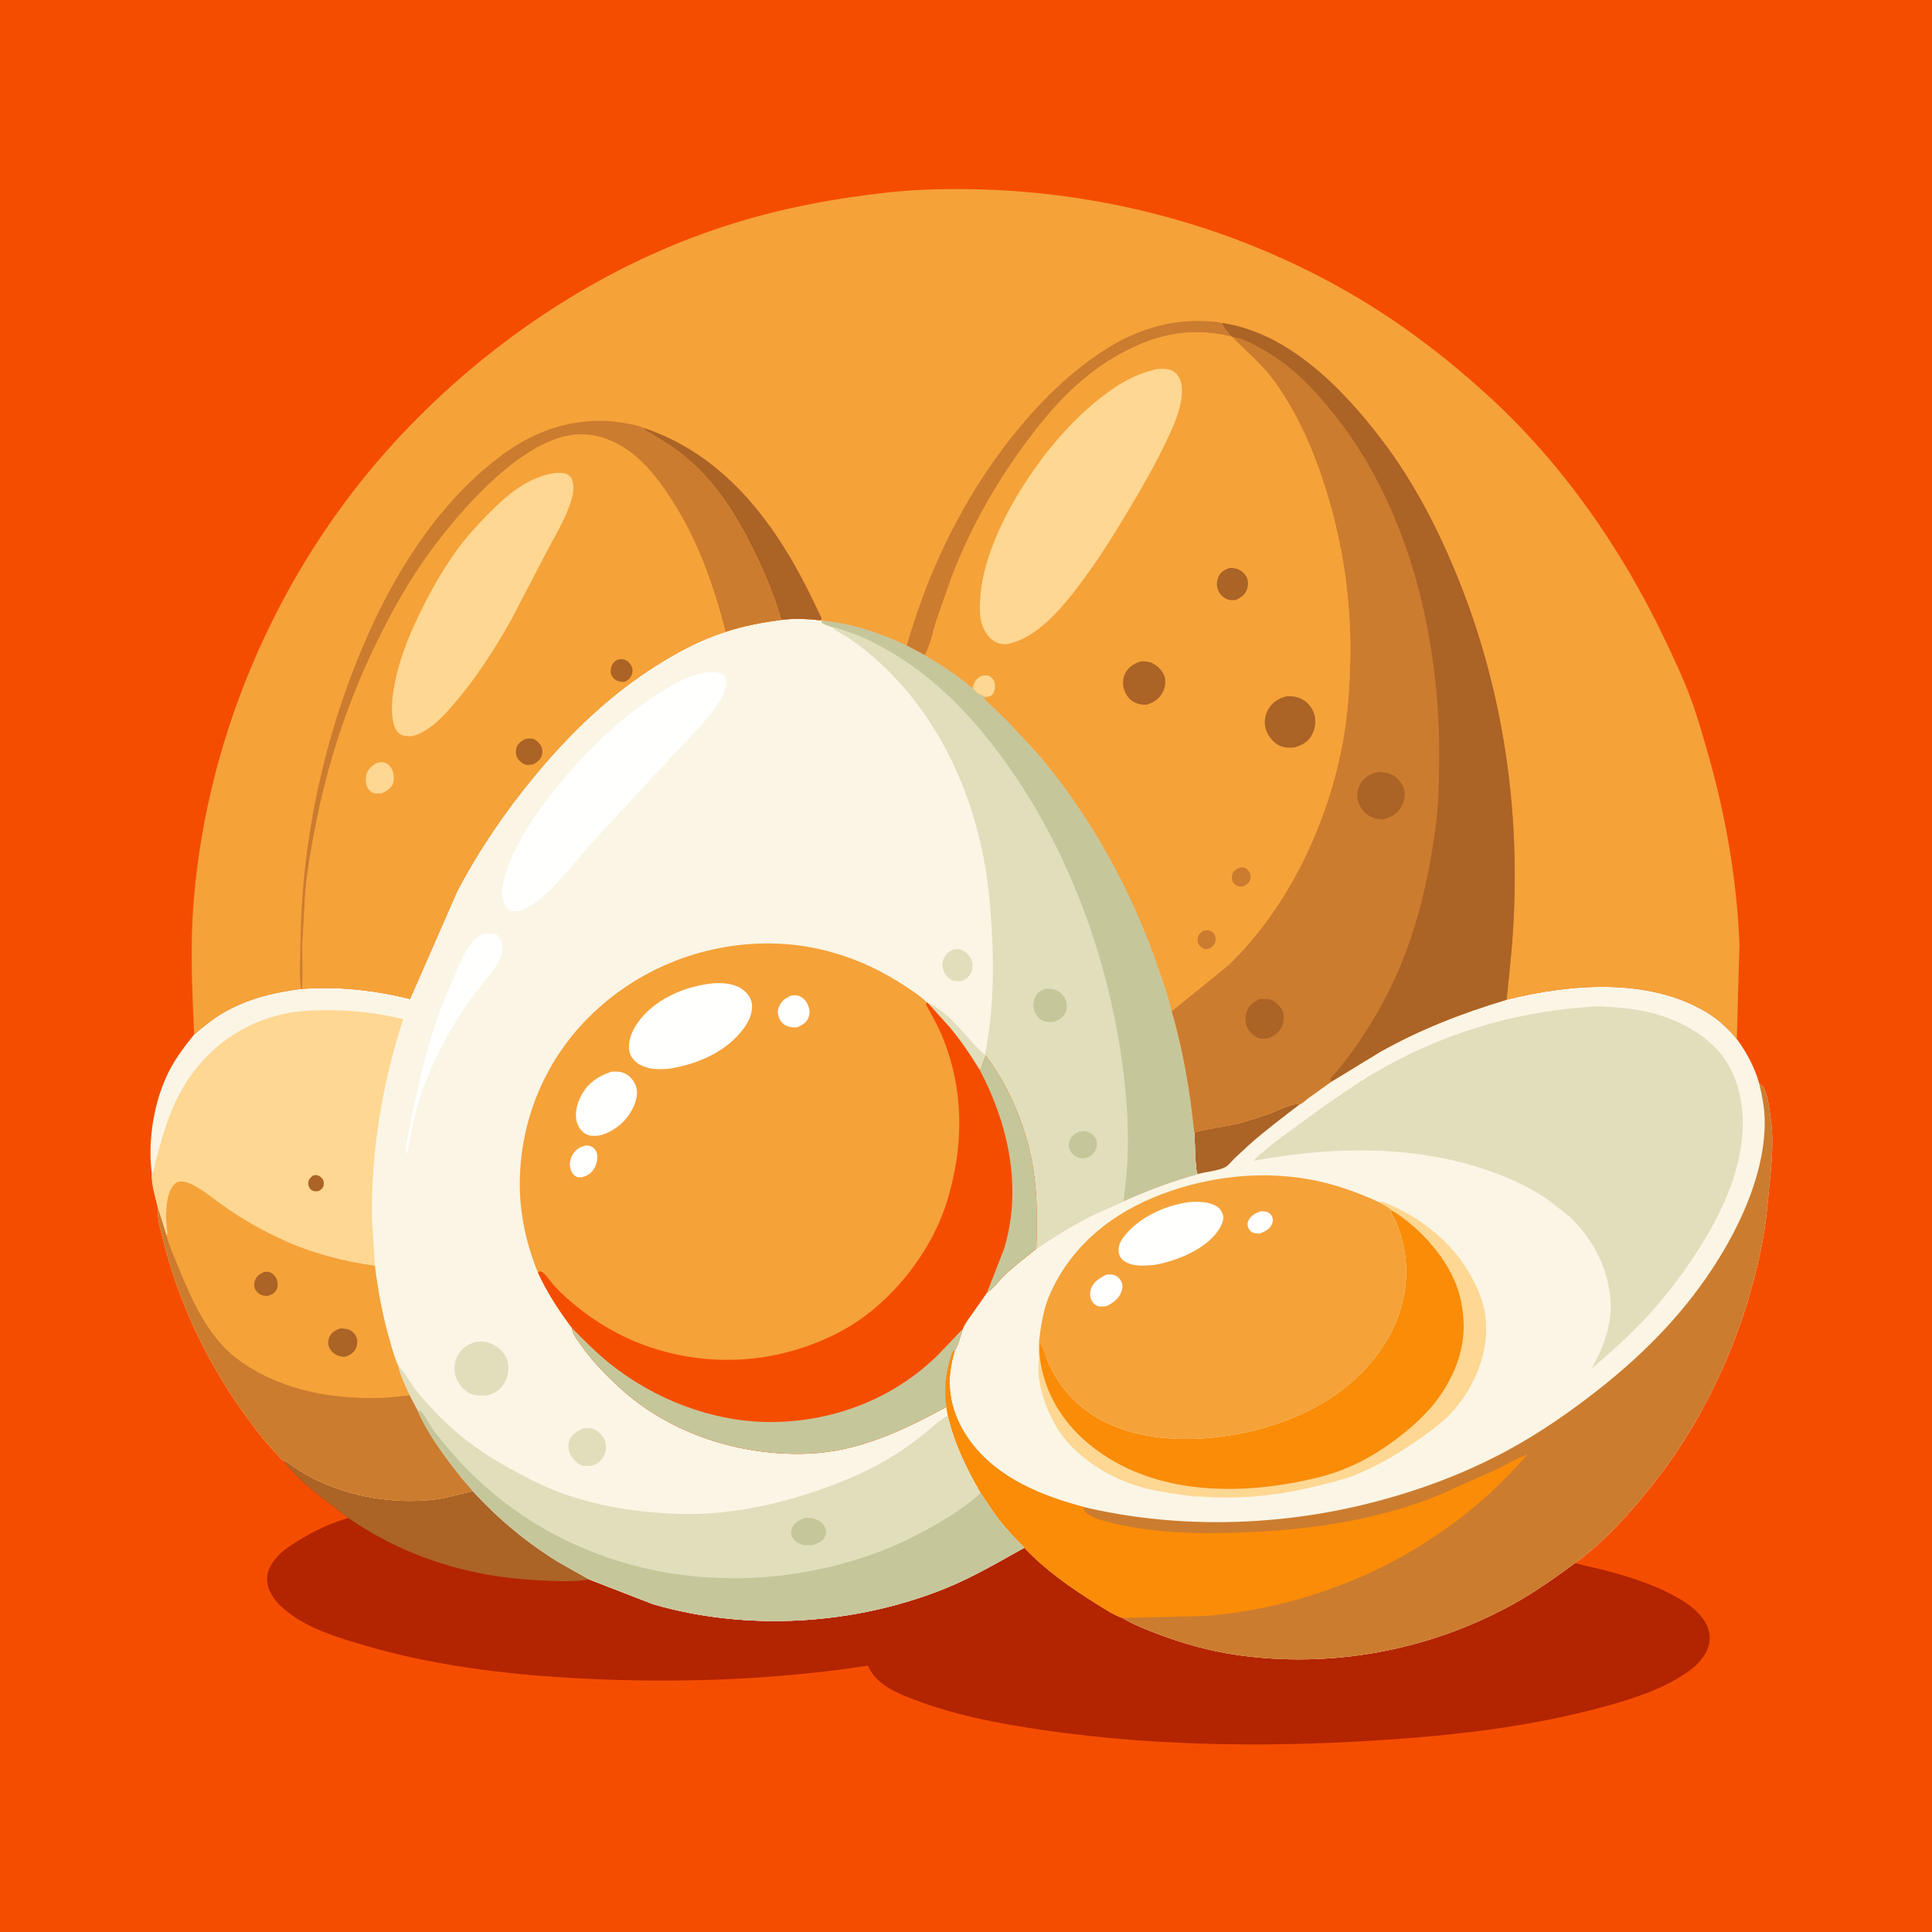 <svg version="1.1" xmlns="http://www.w3.org/2000/svg" style="display: block;" viewBox="0 0 2048 2048" width="1024" height="1024">
<path transform="translate(0,0)" fill="rgb(245,77,0)" d="M -0 -0 L 2048 0 L 2048 2048 L -0 2048 L -0 -0 z"/>
<path transform="translate(0,0)" fill="rgb(179,36,0)" d="M 300.266 1548.16 L 301.126 1548.55 C 303.321 1549.54 305.174 1550.53 307.13 1551.96 C 351.892 1584.66 415.326 1597.12 469.543 1588.29 L 501.296 1580.67 C 527.99 1609.97 557.948 1634.89 591.676 1655.71 L 624.465 1674.27 L 692.298 1700.55 C 792.416 1729.63 906.784 1722.67 1003.24 1683.28 C 1032.34 1671.4 1058.47 1655.77 1085.86 1640.68 C 1107.69 1664.01 1135 1683.09 1162 1699.97 C 1170.43 1705.24 1180.07 1711.77 1189.52 1714.97 C 1201.45 1722.12 1214.76 1727.37 1227.74 1732.29 C 1253.84 1742.18 1281.67 1749.93 1309.28 1754.05 C 1410.12 1769.11 1514.74 1749.83 1603.96 1700.48 C 1627.08 1687.69 1648.54 1672.46 1669.77 1656.81 C 1679 1659.82 1688.65 1661.35 1698.03 1663.79 C 1725.1 1670.8 1752.5 1679.16 1777.01 1692.88 C 1787.63 1698.83 1798.41 1706.25 1805.5 1716.32 C 1811.14 1724.33 1813.67 1733 1811.68 1742.72 C 1809.17 1754.94 1798.44 1766.03 1788.38 1772.79 C 1779.06 1779.05 1769.68 1784.44 1759.43 1789.01 C 1735.44 1799.72 1709.59 1806.95 1684.16 1813.36 C 1617.85 1830.09 1550.11 1838.41 1482 1843.36 C 1357.55 1852.39 1231.92 1852.03 1108.21 1834.28 C 1061.34 1827.55 1013.11 1818.62 968.781 1801.6 C 950.37 1794.52 928.851 1785.65 920.496 1766.53 L 920.115 1765.63 L 890 1769.93 C 803.124 1781.01 716.993 1783.67 629.584 1779.89 C 548.626 1776.38 466.083 1767.37 388.094 1744.67 C 361.007 1736.79 328.512 1727.15 306.001 1709.55 L 304.671 1708.5 C 299.498 1704.47 294 1699.52 290.256 1694.1 C 285.015 1686.51 281.641 1677.46 283.704 1668.19 C 286.23 1656.84 296.804 1645.87 306.236 1639.56 C 325.541 1626.66 346.737 1615.32 369.274 1609.18 C 345.794 1590.83 318.368 1572.22 300.266 1548.16 z"/>
<path transform="translate(0,0)" fill="rgb(171,99,38)" d="M 300.266 1548.16 L 301.126 1548.55 C 303.321 1549.54 305.174 1550.53 307.13 1551.96 C 351.892 1584.66 415.326 1597.12 469.543 1588.29 L 501.296 1580.67 C 527.99 1609.97 557.948 1634.89 591.676 1655.71 L 624.465 1674.27 C 608.182 1677.1 590.866 1676.02 574.427 1675.35 C 499.581 1672.29 431.16 1651.58 369.274 1609.18 C 345.794 1590.83 318.368 1572.22 300.266 1548.16 z"/>
<path transform="translate(0,0)" fill="rgb(251,245,229)" d="M 1596.96 1059.73 C 1664.23 1042.98 1747.31 1035.82 1809.27 1073.13 C 1822.02 1080.81 1831.59 1090.06 1841.12 1101.42 C 1851.75 1115.95 1859.91 1131.26 1864.86 1148.66 C 1865.85 1149.41 1867.92 1150.56 1868.61 1151.5 C 1872.75 1157.11 1874.95 1170.59 1875.93 1177.68 L 1877.39 1188.3 C 1880.45 1211.96 1877.51 1238 1875.15 1261.58 C 1873.57 1277.35 1872.24 1293.49 1869.5 1309.09 C 1853.27 1401.64 1812.99 1495.54 1755.06 1569.64 C 1730.75 1600.73 1701.95 1633.62 1669.77 1656.81 C 1648.54 1672.46 1627.08 1687.69 1603.96 1700.48 C 1514.74 1749.83 1410.12 1769.11 1309.28 1754.05 C 1281.67 1749.93 1253.84 1742.18 1227.74 1732.29 C 1214.76 1727.37 1201.45 1722.12 1189.52 1714.97 C 1180.07 1711.77 1170.43 1705.24 1162 1699.97 C 1135 1683.09 1107.69 1664.01 1085.86 1640.68 C 1074.62 1629.63 1064.32 1618.33 1054.94 1605.61 L 1039.46 1582.74 C 1024.26 1556.24 1011.64 1530.7 1004.67 1500.68 L 1003.02 1491.55 L 1003.02 1491.16 C 1002.06 1481.46 1001.36 1471.41 1002.77 1461.72 C 1003.97 1453.45 1005.46 1445.44 1008.18 1437.5 C 1009.15 1434.69 1009.45 1432.44 1012.19 1431.17 C 1014.48 1429.36 1019.34 1412.57 1020.45 1408.91 C 1022.62 1403.16 1026.96 1397.63 1030.52 1392.64 L 1046.25 1370.2 C 1053.5 1365.31 1059.14 1357.15 1065.55 1351.09 C 1075.91 1341.3 1087.35 1332.66 1098.51 1323.79 C 1118.06 1310.28 1138.72 1297.79 1160.01 1287.21 L 1190.95 1273.45 C 1216.83 1261.54 1242.26 1252.38 1269.68 1244.57 L 1269.27 1244.01 C 1266.83 1240.83 1266.64 1206.68 1266.02 1200.39 C 1282.82 1195.59 1300.91 1194.28 1318.01 1189.63 L 1345.8 1180.67 C 1354.13 1177.62 1369.77 1168.87 1378.08 1170.4 C 1380.41 1169.75 1384.74 1165.52 1386.84 1163.97 L 1411.04 1146.68 L 1462.75 1115.12 C 1505.44 1091.07 1550.11 1073.76 1596.96 1059.73 z"/>
<path transform="translate(0,0)" fill="rgb(171,99,38)" d="M 1266.02 1200.39 C 1282.82 1195.59 1300.91 1194.28 1318.01 1189.63 L 1345.8 1180.67 C 1354.13 1177.62 1369.77 1168.87 1378.08 1170.4 C 1359.55 1184.71 1340.75 1198.67 1323.29 1214.29 L 1308.37 1228.2 C 1305.55 1231.02 1302.02 1235.68 1298.43 1237.43 C 1289.88 1241.6 1278.8 1241.82 1269.68 1244.57 L 1269.27 1244.01 C 1266.83 1240.83 1266.64 1206.68 1266.02 1200.39 z"/>
<path transform="translate(0,0)" fill="rgb(254,215,146)" d="M 1461.99 1274.41 C 1464.69 1274.24 1466.89 1274.28 1469.42 1275.34 C 1514.87 1294.41 1551.82 1327.62 1569.37 1374.25 C 1576.12 1392.2 1576.9 1412.3 1573.14 1431 C 1568.04 1456.4 1553.49 1483.32 1534.85 1501.5 C 1523.74 1512.34 1510.84 1521.12 1498.09 1529.87 C 1478.12 1543.56 1456.49 1555.77 1433.89 1564.54 C 1423.52 1568.56 1412.72 1570.95 1402 1573.77 C 1361.01 1584.54 1317.77 1589.66 1275.5 1586.57 C 1271.13 1586.25 1266.57 1586.58 1262.24 1585.92 C 1245.27 1583.33 1228.14 1581.48 1211.5 1576.94 C 1178.15 1567.82 1142.89 1546.63 1123.25 1517.87 C 1111.8 1501.11 1103.32 1478.88 1101.03 1458.58 C 1100.29 1452.06 1101.01 1445.96 1101.19 1439.5 C 1101.36 1433.3 1100.12 1427.08 1101.11 1420.85 C 1101.3 1419.66 1101.43 1419.41 1101.79 1418.42 L 1101.88 1423.66 C 1101.23 1433.59 1102.36 1443.17 1104.63 1452.82 C 1114.18 1493.51 1140.56 1524.42 1175.68 1546.05 C 1240.76 1586.13 1325.09 1583.95 1396.83 1566.32 C 1429.73 1558.23 1456.83 1543.54 1483.53 1522.95 C 1502.86 1508.05 1519.88 1491.65 1532.43 1470.53 C 1551.01 1439.28 1556.37 1408.22 1547.21 1372.75 C 1537.91 1336.73 1505.39 1300.9 1474.08 1282.2 C 1473.19 1280.61 1463.94 1275.64 1461.99 1274.41 z"/>
<path transform="translate(0,0)" fill="rgb(250,140,7)" d="M 1474.08 1282.2 C 1505.39 1300.9 1537.91 1336.73 1547.21 1372.75 C 1556.37 1408.22 1551.01 1439.28 1532.43 1470.53 C 1519.88 1491.65 1502.86 1508.05 1483.53 1522.95 C 1456.83 1543.54 1429.73 1558.23 1396.83 1566.32 C 1325.09 1583.95 1240.76 1586.13 1175.68 1546.05 C 1140.56 1524.42 1114.18 1493.51 1104.63 1452.82 C 1102.36 1443.17 1101.23 1433.59 1101.88 1423.66 C 1106.65 1427.07 1108.39 1437.39 1110.65 1442.91 C 1112.96 1448.54 1115.95 1454.14 1119.05 1459.37 C 1128.33 1474.99 1140.89 1488.41 1156 1498.5 C 1202.05 1529.24 1264.92 1529.88 1317.5 1519.05 C 1376.57 1506.89 1433.47 1477.96 1466.86 1426.01 C 1488.84 1391.81 1497.03 1350.56 1485.42 1311.15 C 1483.67 1305.19 1481.51 1299.14 1478.91 1293.5 C 1477.46 1290.35 1474.9 1286.86 1474.28 1283.47 L 1474.08 1282.2 z"/>
<path transform="translate(0,0)" fill="rgb(225,222,188)" d="M 1683.21 1067.43 C 1691.86 1066.3 1702.01 1067.1 1710.74 1067.69 C 1744.82 1069.97 1776.13 1078.1 1804 1098.21 C 1810.63 1102.99 1816.86 1108.78 1822.27 1114.92 C 1841.94 1137.27 1849.42 1171.84 1847.16 1200.82 C 1843.96 1241.93 1828.07 1279.15 1806.94 1314 C 1789.08 1343.46 1768.99 1370.86 1745.54 1396.13 C 1727.38 1415.7 1707.47 1433.41 1687.25 1450.79 C 1700.84 1425.92 1710.71 1399.77 1706.41 1370.72 C 1701.6 1338.23 1687.63 1313.3 1664.59 1290.26 L 1640.07 1271.12 C 1619.01 1256.72 1595.56 1246.64 1571.39 1238.73 C 1493.82 1213.33 1408.32 1215.74 1328.9 1230.47 L 1329.85 1229.34 C 1337.88 1220.91 1348.3 1213.22 1357.49 1206.15 L 1402.77 1173.14 C 1420.04 1161.41 1437.01 1149.14 1454.97 1138.5 C 1524.95 1097.01 1602.13 1073.01 1683.21 1067.43 z"/>
<path transform="translate(0,0)" fill="rgb(245,162,57)" d="M 1101.79 1418.42 C 1103.88 1402.01 1106.67 1385.85 1113.5 1370.66 C 1136.58 1319.34 1180.01 1285.19 1231.97 1265.71 C 1281.49 1247.14 1336.15 1240.79 1388.37 1250.26 C 1414.1 1254.92 1438.27 1263.59 1461.99 1274.41 C 1463.94 1275.64 1473.19 1280.61 1474.08 1282.2 L 1474.28 1283.47 C 1474.9 1286.86 1477.46 1290.35 1478.91 1293.5 C 1481.51 1299.14 1483.67 1305.19 1485.42 1311.15 C 1497.03 1350.56 1488.84 1391.81 1466.86 1426.01 C 1433.47 1477.96 1376.57 1506.89 1317.5 1519.05 C 1264.92 1529.88 1202.05 1529.24 1156 1498.5 C 1140.89 1488.41 1128.33 1474.99 1119.05 1459.37 C 1115.95 1454.14 1112.96 1448.54 1110.65 1442.91 C 1108.39 1437.39 1106.65 1427.07 1101.88 1423.66 L 1101.79 1418.42 z"/>
<path transform="translate(0,0)" fill="rgb(255,255,254)" d="M 1336.47 1284.01 C 1338.69 1283.97 1340.9 1283.98 1343.04 1284.65 C 1345.37 1285.39 1347.2 1287.17 1348.26 1289.34 C 1349.56 1292.01 1349.52 1295.14 1348.25 1297.81 C 1345.5 1303.63 1340.62 1305.63 1334.9 1307.72 C 1332.64 1307.53 1329.83 1307.49 1327.76 1306.55 C 1325.62 1305.58 1323.8 1303.21 1323.04 1301.04 C 1322.1 1298.32 1322.08 1296.09 1323.47 1293.55 C 1326.3 1288.34 1331.05 1285.79 1336.47 1284.01 z"/>
<path transform="translate(0,0)" fill="rgb(255,255,254)" d="M 1173.41 1351.02 C 1175.93 1351 1178.9 1350.8 1181.29 1351.7 C 1184.33 1352.83 1187.51 1355.86 1188.78 1358.85 C 1190.35 1362.54 1189.84 1366.36 1188.44 1370.02 C 1185.69 1377.17 1179.39 1381.47 1172.76 1384.63 C 1170.13 1384.86 1166.86 1385.41 1164.3 1384.65 C 1161.08 1383.71 1159.07 1381.94 1157.44 1379.08 C 1155.24 1375.22 1155.1 1370.33 1156.5 1366.17 C 1159.15 1358.36 1166.37 1354.24 1173.41 1351.02 z"/>
<path transform="translate(0,0)" fill="rgb(255,255,254)" d="M 1260.49 1274.34 C 1269.53 1273.6 1280.32 1273.65 1288.5 1278.02 C 1292.65 1280.24 1295.6 1284.15 1296.62 1288.74 C 1297.72 1293.73 1293.82 1300.8 1291.14 1304.74 C 1277.6 1324.65 1246.39 1337.06 1223.59 1340.87 C 1212.95 1341.84 1199.91 1343.11 1190.92 1336.16 C 1188.04 1333.93 1186.26 1330.64 1185.88 1327.02 C 1185.22 1320.69 1187.47 1316.08 1191.22 1311.13 C 1206.99 1290.33 1235.17 1277.7 1260.49 1274.34 z"/>
<path transform="translate(0,0)" fill="rgb(204,124,47)" d="M 1864.86 1148.66 C 1865.85 1149.41 1867.92 1150.56 1868.61 1151.5 C 1872.75 1157.11 1874.95 1170.59 1875.93 1177.68 L 1877.39 1188.3 C 1880.45 1211.96 1877.51 1238 1875.15 1261.58 C 1873.57 1277.35 1872.24 1293.49 1869.5 1309.09 C 1853.27 1401.64 1812.99 1495.54 1755.06 1569.64 C 1730.75 1600.73 1701.95 1633.62 1669.77 1656.81 C 1648.54 1672.46 1627.08 1687.69 1603.96 1700.48 C 1514.74 1749.83 1410.12 1769.11 1309.28 1754.05 C 1281.67 1749.93 1253.84 1742.18 1227.74 1732.29 C 1214.76 1727.37 1201.45 1722.12 1189.52 1714.97 C 1180.07 1711.77 1170.43 1705.24 1162 1699.97 C 1135 1683.09 1107.69 1664.01 1085.86 1640.68 C 1074.62 1629.63 1064.32 1618.33 1054.94 1605.61 L 1039.46 1582.74 C 1024.26 1556.24 1011.64 1530.7 1004.67 1500.68 L 1003.02 1491.55 L 1003.02 1491.16 C 1002.06 1481.46 1001.36 1471.41 1002.77 1461.72 C 1003.97 1453.45 1005.46 1445.44 1008.18 1437.5 C 1009.15 1434.69 1009.45 1432.44 1012.19 1431.17 C 1010.48 1437.62 1008.79 1443.88 1007.88 1450.5 L 1007.62 1452.14 C 1003.52 1480.03 1012.81 1506.95 1029.47 1529.08 C 1058.14 1567.14 1104.25 1585.7 1148.87 1597.51 C 1242.97 1619.76 1345.09 1618.33 1439.12 1596.51 C 1494.18 1583.72 1548.14 1564.47 1597.94 1537.53 C 1632.43 1518.88 1664.54 1496.54 1695.3 1472.32 C 1745.26 1432.98 1788.71 1388.09 1822.24 1333.78 C 1848.27 1291.63 1870.93 1239.28 1870.68 1188.88 C 1870.62 1175.15 1867.99 1161.95 1864.86 1148.66 z"/>
<path transform="translate(0,0)" fill="rgb(250,140,7)" d="M 1003.02 1491.55 L 1003.02 1491.16 C 1002.06 1481.46 1001.36 1471.41 1002.77 1461.72 C 1003.97 1453.45 1005.46 1445.44 1008.18 1437.5 C 1009.15 1434.69 1009.45 1432.44 1012.19 1431.17 C 1010.48 1437.62 1008.79 1443.88 1007.88 1450.5 L 1007.62 1452.14 C 1003.52 1480.03 1012.81 1506.95 1029.47 1529.08 C 1058.14 1567.14 1104.25 1585.7 1148.87 1597.51 C 1149.01 1600.94 1148.94 1601.3 1151.39 1603.67 C 1156.28 1608.43 1166.54 1611.16 1173 1612.9 C 1223.05 1626.4 1279.96 1626.41 1331.5 1623.8 C 1397.18 1620.48 1467.62 1609.44 1528.47 1583.47 L 1585.69 1557.91 C 1596.86 1552.57 1607.56 1546.06 1619.13 1541.6 C 1533.97 1641.59 1407.63 1702.84 1277 1713.04 L 1189.52 1714.97 C 1180.07 1711.77 1170.43 1705.24 1162 1699.97 C 1135 1683.09 1107.69 1664.01 1085.86 1640.68 C 1074.62 1629.63 1064.32 1618.33 1054.94 1605.61 L 1039.46 1582.74 C 1024.26 1556.24 1011.64 1530.7 1004.67 1500.68 L 1003.02 1491.55 z"/>
<path transform="translate(0,0)" fill="rgb(251,245,229)" d="M 828.268 657.063 C 842.132 655.373 855.362 655.936 869.182 657.493 L 870.652 657.766 C 902.877 660.674 932.111 670.436 961.237 684.26 L 980.465 694.333 C 986.082 698.35 992.229 701.407 998.044 705.105 C 1009.55 712.425 1020.68 720.65 1031.02 729.544 C 1034 732.611 1036.34 735.691 1040.5 737.022 L 1044.9 738.788 L 1043.48 740.011 C 1045.72 743.863 1049.84 746.861 1053.13 749.876 L 1068.97 765.178 L 1101.61 800.454 C 1157.32 866.635 1200.11 944.778 1228.12 1026.49 C 1233.12 1041.08 1238.93 1056.81 1242.08 1071.86 C 1254.42 1114.04 1261.46 1156.73 1266.02 1200.39 C 1266.64 1206.68 1266.83 1240.83 1269.27 1244.01 L 1269.68 1244.57 C 1242.26 1252.38 1216.83 1261.54 1190.95 1273.45 L 1160.01 1287.21 C 1138.72 1297.79 1118.06 1310.28 1098.51 1323.79 C 1087.35 1332.66 1075.91 1341.3 1065.55 1351.09 C 1059.14 1357.15 1053.5 1365.31 1046.25 1370.2 L 1030.52 1392.64 C 1026.96 1397.63 1022.62 1403.16 1020.45 1408.91 C 1019.34 1412.57 1014.48 1429.36 1012.19 1431.17 C 1009.45 1432.44 1009.15 1434.69 1008.18 1437.5 C 1005.46 1445.44 1003.97 1453.45 1002.77 1461.72 C 1001.36 1471.41 1002.06 1481.46 1003.02 1491.16 L 1003.02 1491.55 L 1004.67 1500.68 C 1011.64 1530.7 1024.26 1556.24 1039.46 1582.74 L 1054.94 1605.61 C 1064.32 1618.33 1074.62 1629.63 1085.86 1640.68 C 1058.47 1655.77 1032.34 1671.4 1003.24 1683.28 C 906.784 1722.67 792.416 1729.63 692.298 1700.55 L 624.465 1674.27 L 591.676 1655.71 C 557.948 1634.89 527.99 1609.97 501.296 1580.67 L 469.543 1588.29 C 415.326 1597.12 351.892 1584.66 307.13 1551.96 C 305.174 1550.53 303.321 1549.54 301.126 1548.55 L 300.266 1548.16 C 297.68 1546.56 294.803 1542.63 292.612 1540.34 C 278.939 1526.09 266.848 1509.97 255.5 1493.83 C 217.379 1439.63 188.294 1377.52 172.66 1313.03 C 170.463 1303.96 166.172 1291.02 167.773 1281.86 C 165.092 1269.66 160.444 1256.73 160.972 1244.16 L 160.715 1242.19 C 156.572 1207.69 163.483 1166.02 179.451 1135 C 186.642 1121.03 195.98 1108.8 205.792 1096.62 C 215.48 1088.38 225.555 1080.01 236.578 1073.61 C 262.36 1058.65 289.849 1052.04 319.092 1048.27 L 320.281 1048.24 C 359.318 1045.34 396.648 1049.64 434.636 1058.9 L 484.543 944.955 C 507.59 901.114 534.851 861.066 566.357 822.948 C 604.199 777.164 646.028 736.777 696.397 705.054 C 719.18 690.705 743.321 677.802 769.106 669.787 C 788.296 663.363 808.267 659.815 828.268 657.063 z"/>
<path transform="translate(0,0)" fill="rgb(225,222,188)" d="M 1010.95 1006.5 C 1013.69 1006.15 1016.24 1005.78 1018.88 1006.83 C 1023.54 1008.68 1027.88 1012.67 1029.84 1017.34 C 1031.62 1021.57 1031.24 1026.87 1029.41 1031.01 C 1027.55 1035.2 1023.69 1038.32 1019.5 1039.88 C 1016.14 1040.18 1012.97 1039.84 1009.62 1039.5 C 1005.53 1037.12 1001.83 1033.63 1000.17 1029.08 C 998.566 1024.67 998.599 1019.68 1000.76 1015.44 C 1003.16 1010.72 1005.97 1008.26 1010.95 1006.5 z"/>
<path transform="translate(0,0)" fill="rgb(225,222,188)" d="M 618.419 1514.11 C 621.809 1513.98 625.85 1513.45 629.058 1514.71 C 634.418 1516.81 639.609 1522.33 641.443 1527.75 C 643.067 1532.55 642.489 1538.54 640.259 1543.02 C 637.338 1548.89 632.857 1551.98 626.745 1553.97 L 618.5 1553.81 C 613.304 1552.85 607.278 1546.96 604.779 1542.56 C 602.378 1538.34 601.915 1531.76 603.457 1527.23 C 605.831 1520.26 612.169 1516.91 618.419 1514.11 z"/>
<path transform="translate(0,0)" fill="rgb(225,222,188)" d="M 505.664 1422.16 C 511.362 1421.88 515.456 1421.96 520.702 1424.3 C 527.953 1427.53 534.748 1433.27 537.389 1441 C 540.084 1448.89 539.078 1457.71 535.246 1465.04 C 530.931 1473.3 525.554 1476.26 516.92 1479.03 C 509.81 1479.8 502.86 1479.59 496.446 1476.1 C 489.672 1472.42 484.713 1465.04 482.733 1457.71 C 480.856 1450.76 481.798 1442.61 485.418 1436.42 C 490.288 1428.11 496.688 1424.7 505.664 1422.16 z"/>
<path transform="translate(0,0)" fill="rgb(255,255,254)" d="M 511.773 990.337 C 515.954 989.811 522.051 988.861 526.005 990.706 C 528.996 992.101 531.207 996.399 531.975 999.477 L 532.208 1000.5 C 532.563 1002.01 532.853 1003.43 532.823 1005 C 532.71 1010.96 530.125 1016.64 527.155 1021.7 C 520.664 1032.76 511.575 1042.27 503.89 1052.5 C 490.211 1070.72 478.469 1089.49 468.094 1109.76 C 459.597 1126.37 451.482 1143.94 445.705 1161.69 C 440.809 1176.74 437.559 1192.39 434.302 1207.85 C 433.7 1211.44 432.76 1220.91 430.801 1223.5 C 429.323 1215.7 432.863 1203.24 434.335 1195.24 C 441.42 1156.76 450.468 1117.56 463.156 1080.5 C 468.455 1065.02 475.086 1049.7 481.612 1034.69 C 487.883 1020.28 496.169 996.46 511.773 990.337 z"/>
<path transform="translate(0,0)" fill="rgb(255,255,254)" d="M 752.902 712.393 C 756.522 712.446 760.569 712.594 764.043 713.673 C 766.903 714.561 768.498 716.423 769.5 719.197 C 771.621 725.069 766.702 736.417 763.89 741.463 C 756.063 755.512 743.133 768.57 732.267 780.372 L 692.825 822.68 L 631.698 888.698 C 613.205 908.879 596.986 930.988 576.707 949.501 C 568.487 957.006 560.156 962.72 549.416 965.883 L 541.027 965.67 C 536.473 962.593 534.323 958.666 533.132 953.332 L 532.856 952 L 532.241 948.482 C 531.672 939.942 534.425 930.325 537.182 922.314 C 548.293 890.027 571.214 857.34 592.873 831.241 C 624.569 793.049 662.348 756.111 705.25 730.748 C 721.163 721.341 734.196 714.189 752.902 712.393 z"/>
<path transform="translate(0,0)" fill="rgb(254,215,146)" d="M 160.972 1244.16 L 161.816 1243.03 C 163.835 1240.09 163.884 1235.11 164.752 1231.63 L 172.89 1202.72 C 177.714 1187.66 183.089 1172.82 190.62 1158.88 C 213.455 1116.63 250.588 1086.97 297.189 1075.61 C 312.637 1071.84 329.073 1070.94 344.933 1070.83 C 372.586 1070.63 400.567 1073.6 427.382 1080.5 C 405.193 1148.47 393.381 1219.86 394.296 1291.46 L 397.402 1341.69 C 363.443 1336.97 330.283 1328.23 299.05 1313.89 C 278.365 1304.4 258.596 1293.2 239.876 1280.25 C 228.611 1272.46 217.614 1263.05 205.638 1256.5 C 201.37 1254.16 196.183 1252.13 191.233 1252.33 C 187.994 1252.46 185.767 1253.98 183.763 1256.43 C 174.527 1267.72 175.468 1292.32 177.28 1306 C 177.531 1307.9 177.279 1308 176.575 1309.69 L 167.773 1281.86 C 165.092 1269.66 160.444 1256.73 160.972 1244.16 z"/>
<path transform="translate(0,0)" fill="rgb(171,99,38)" d="M 331.164 1246.5 C 331.999 1246.14 332.599 1245.84 333.541 1245.71 C 336.07 1245.37 338.702 1246.37 340.5 1248.15 C 342.803 1250.44 343.53 1252.78 343.131 1256 C 342.715 1259.36 340.927 1260.32 338.5 1262.24 L 337.522 1262.56 C 334.84 1263.15 332.111 1262.93 329.872 1261.21 C 327.757 1259.58 326.626 1256.62 326.709 1254 C 326.821 1250.44 328.891 1248.83 331.164 1246.5 z"/>
<path transform="translate(0,0)" fill="rgb(245,162,57)" d="M 176.575 1309.69 C 177.279 1308 177.531 1307.9 177.28 1306 C 175.468 1292.32 174.527 1267.72 183.763 1256.43 C 185.767 1253.98 187.994 1252.46 191.233 1252.33 C 196.183 1252.13 201.37 1254.16 205.638 1256.5 C 217.614 1263.05 228.611 1272.46 239.876 1280.25 C 258.596 1293.2 278.365 1304.4 299.05 1313.89 C 330.283 1328.23 363.443 1336.97 397.402 1341.69 C 400.787 1368.81 405.734 1395.38 413.406 1421.64 C 415.985 1430.46 418.287 1439.86 422.363 1448.12 C 424.522 1458.66 430.201 1469.26 434.421 1479.14 L 442.56 1494.67 C 453.248 1519.71 471.524 1544.3 488.434 1565.57 C 492.554 1570.75 497.263 1575.42 501.296 1580.67 L 469.543 1588.29 C 415.326 1597.12 351.892 1584.66 307.13 1551.96 C 305.174 1550.53 303.321 1549.54 301.126 1548.55 L 300.266 1548.16 C 297.68 1546.56 294.803 1542.63 292.612 1540.34 C 278.939 1526.09 266.848 1509.97 255.5 1493.83 C 217.379 1439.63 188.294 1377.52 172.66 1313.03 C 170.463 1303.96 166.172 1291.02 167.773 1281.86 L 176.575 1309.69 z"/>
<path transform="translate(0,0)" fill="rgb(171,99,38)" d="M 279.704 1348.5 C 281.897 1348.07 283.809 1347.86 285.981 1348.61 C 289.181 1349.7 291.988 1352.91 293.282 1355.96 C 294.586 1359.04 294.805 1364.41 293.028 1367.38 C 290.815 1371.07 287.513 1372.79 283.5 1373.79 C 281.686 1373.71 279.743 1373.57 278 1373.03 C 274.871 1372.08 271.89 1369.48 270.453 1366.55 C 269.021 1363.64 269.242 1359.85 270.452 1356.89 C 272.206 1352.6 275.553 1350.17 279.704 1348.5 z"/>
<path transform="translate(0,0)" fill="rgb(171,99,38)" d="M 361.266 1408.12 C 363.908 1408.37 366.891 1408.47 369.425 1409.27 C 372.775 1410.33 375.912 1413.46 377.452 1416.56 C 379.42 1420.51 378.928 1425.38 377.179 1429.33 C 374.956 1434.35 370.741 1436.49 365.851 1438.3 C 363.422 1438.2 361.33 1437.99 359 1437.25 C 354.977 1435.97 350.652 1432.32 348.999 1428.43 C 347.415 1424.69 347.586 1420.27 349.406 1416.66 C 351.817 1411.87 356.393 1409.63 361.266 1408.12 z"/>
<path transform="translate(0,0)" fill="rgb(204,124,47)" d="M 167.773 1281.86 L 176.575 1309.69 C 179.263 1320.57 184.439 1331.84 188.684 1342.25 C 203.222 1377.88 220.228 1417.21 252 1440.84 C 295.416 1473.13 349.639 1483.24 402.879 1481.86 C 413.467 1481.59 423.889 1480.02 434.421 1479.14 L 442.56 1494.67 C 453.248 1519.71 471.524 1544.3 488.434 1565.57 C 492.554 1570.75 497.263 1575.42 501.296 1580.67 L 469.543 1588.29 C 415.326 1597.12 351.892 1584.66 307.13 1551.96 C 305.174 1550.53 303.321 1549.54 301.126 1548.55 L 300.266 1548.16 C 297.68 1546.56 294.803 1542.63 292.612 1540.34 C 278.939 1526.09 266.848 1509.97 255.5 1493.83 C 217.379 1439.63 188.294 1377.52 172.66 1313.03 C 170.463 1303.96 166.172 1291.02 167.773 1281.86 z"/>
<path transform="translate(0,0)" fill="rgb(225,222,188)" d="M 422.363 1448.12 L 423.782 1449.51 C 429.853 1455.69 434.407 1464.89 439.692 1471.92 C 448.742 1483.95 459.271 1494.94 469.956 1505.52 C 490.068 1525.42 514.32 1542.18 539 1555.92 C 555.657 1565.2 572.738 1574.14 590.572 1580.96 C 632.122 1596.86 675.382 1603.35 719.656 1604.79 C 769.495 1606.42 821.292 1595.81 868.201 1579.5 C 896.434 1569.68 923.58 1558.04 948.905 1542 C 959.124 1535.53 969.166 1528.27 978.602 1520.7 C 987.134 1513.85 994.905 1505.79 1004.67 1500.68 C 1011.64 1530.7 1024.26 1556.24 1039.46 1582.74 L 1054.94 1605.61 C 1064.32 1618.33 1074.62 1629.63 1085.86 1640.68 C 1058.47 1655.77 1032.34 1671.4 1003.24 1683.28 C 906.784 1722.67 792.416 1729.63 692.298 1700.55 L 624.465 1674.27 L 591.676 1655.71 C 557.948 1634.89 527.99 1609.97 501.296 1580.67 C 497.263 1575.42 492.554 1570.75 488.434 1565.57 C 471.524 1544.3 453.248 1519.71 442.56 1494.67 L 434.421 1479.14 C 430.201 1469.26 424.522 1458.66 422.363 1448.12 z"/>
<path transform="translate(0,0)" fill="rgb(198,198,155)" d="M 853.208 1609.11 C 855.345 1609.01 857.549 1608.87 859.678 1609.14 C 864.927 1609.82 870.83 1612.68 873.702 1617.29 C 875.666 1620.45 876.332 1624.53 874.978 1628 C 872.712 1633.81 867.002 1635.76 861.682 1637.88 C 858.215 1638.03 854.487 1638.31 851.082 1637.49 C 846.401 1636.37 841.26 1633.2 839.321 1628.57 C 838.275 1626.07 838.551 1622.28 839.534 1619.81 C 842.075 1613.43 847.226 1611.5 853.208 1609.11 z"/>
<path transform="translate(0,0)" fill="rgb(198,198,155)" d="M 442.56 1494.67 C 443.476 1495.08 446.006 1495.87 446.616 1496.5 C 451.41 1501.47 454.961 1510.03 459.274 1515.73 C 471.768 1532.25 486.573 1549.34 501.452 1563.79 C 615.902 1674.97 786.132 1700.15 933.134 1644.5 C 954.145 1636.55 973.859 1626.52 993.287 1615.31 C 1009.44 1605.99 1025.83 1595.53 1039.46 1582.74 L 1054.94 1605.61 C 1064.32 1618.33 1074.62 1629.63 1085.86 1640.68 C 1058.47 1655.77 1032.34 1671.4 1003.24 1683.28 C 906.784 1722.67 792.416 1729.63 692.298 1700.55 L 624.465 1674.27 L 591.676 1655.71 C 557.948 1634.89 527.99 1609.97 501.296 1580.67 C 497.263 1575.42 492.554 1570.75 488.434 1565.57 C 471.524 1544.3 453.248 1519.71 442.56 1494.67 z"/>
<path transform="translate(0,0)" fill="rgb(225,222,188)" d="M 870.652 657.766 C 902.877 660.674 932.111 670.436 961.237 684.26 L 980.465 694.333 C 986.082 698.35 992.229 701.407 998.044 705.105 C 1009.55 712.425 1020.68 720.65 1031.02 729.544 C 1034 732.611 1036.34 735.691 1040.5 737.022 L 1044.9 738.788 L 1043.48 740.011 C 1045.72 743.863 1049.84 746.861 1053.13 749.876 L 1068.97 765.178 L 1101.61 800.454 C 1157.32 866.635 1200.11 944.778 1228.12 1026.49 C 1233.12 1041.08 1238.93 1056.81 1242.08 1071.86 C 1254.42 1114.04 1261.46 1156.73 1266.02 1200.39 C 1266.64 1206.68 1266.83 1240.83 1269.27 1244.01 L 1269.68 1244.57 C 1242.26 1252.38 1216.83 1261.54 1190.95 1273.45 L 1160.01 1287.21 C 1138.72 1297.79 1118.06 1310.28 1098.51 1323.79 C 1099.61 1295.6 1099.67 1266.48 1095.18 1238.56 C 1088.49 1197.09 1070.34 1152.5 1044.91 1119.01 C 1042.45 1124.44 1042.05 1129.22 1038.78 1134.56 C 1028.74 1118.2 1018.34 1102.78 1005.95 1088.06 L 984.42 1064.2 L 983.729 1063.37 C 989.14 1064.69 992.655 1067.85 997.044 1071.1 C 1015.1 1084.46 1027.53 1103.67 1044.03 1118.46 C 1054.91 1064.37 1053.95 1007.67 1048.85 953.023 C 1040.16 859.802 1002.68 766.961 932.86 702.772 C 922.851 693.57 912.375 684.931 901.082 677.346 C 894.816 673.137 888.06 670.142 882.262 665.266 L 881.225 664.38 C 877.778 663.598 874.704 662.059 871.5 660.597 L 870.652 657.766 z"/>
<path transform="translate(0,0)" fill="rgb(198,198,155)" d="M 1144.4 1199.5 C 1148.22 1198.95 1151.17 1198.78 1154.72 1200.55 C 1158.34 1202.37 1161.35 1205.54 1162.48 1209.5 C 1163.45 1212.94 1162.65 1216.89 1160.89 1219.98 C 1158.72 1223.8 1155.64 1226.1 1151.5 1227.36 C 1148.76 1227.94 1146.54 1228.19 1143.79 1227.41 C 1139.56 1226.22 1135.94 1223.05 1134.09 1219.07 C 1132.62 1215.9 1132.66 1211.7 1134.01 1208.5 C 1136.05 1203.66 1139.76 1201.43 1144.4 1199.5 z"/>
<path transform="translate(0,0)" fill="rgb(198,198,155)" d="M 1107.88 1048.14 C 1111.35 1048 1114.63 1048.08 1118 1049 C 1122.51 1050.24 1126.87 1054.43 1129.02 1058.5 C 1131.19 1062.6 1131.49 1067.65 1129.94 1072 C 1127.74 1078.17 1123.86 1080.48 1118.09 1083.07 C 1114.53 1083.59 1110.65 1083.64 1107.17 1082.64 C 1103.21 1081.5 1099.29 1077.87 1097.49 1074.18 C 1094.89 1068.84 1094.83 1063.52 1096.95 1058 C 1099.17 1052.18 1102.38 1050.55 1107.88 1048.14 z"/>
<path transform="translate(0,0)" fill="rgb(198,198,155)" d="M 870.652 657.766 C 902.877 660.674 932.111 670.436 961.237 684.26 L 980.465 694.333 C 986.082 698.35 992.229 701.407 998.044 705.105 C 1009.55 712.425 1020.68 720.65 1031.02 729.544 C 1034 732.611 1036.34 735.691 1040.5 737.022 L 1044.9 738.788 L 1043.48 740.011 C 1045.72 743.863 1049.84 746.861 1053.13 749.876 L 1068.97 765.178 L 1101.61 800.454 C 1157.32 866.635 1200.11 944.778 1228.12 1026.49 C 1233.12 1041.08 1238.93 1056.81 1242.08 1071.86 C 1254.42 1114.04 1261.46 1156.73 1266.02 1200.39 C 1266.64 1206.68 1266.83 1240.83 1269.27 1244.01 L 1269.68 1244.57 C 1242.26 1252.38 1216.83 1261.54 1190.95 1273.45 L 1192.21 1262.72 C 1198.36 1216.3 1195.62 1168.58 1189 1122.44 C 1172.12 1004.72 1126.61 885.851 1053.54 791.353 C 1017.3 744.496 976.632 706.198 923.207 679.755 C 913.678 675.039 904.596 671.558 894.524 668.343 C 889.867 666.857 886.17 665.015 881.225 664.38 C 877.778 663.598 874.704 662.059 871.5 660.597 L 870.652 657.766 z"/>
<path transform="translate(0,0)" fill="rgb(245,162,57)" d="M 570.22 1348.99 C 558.249 1319.83 551.123 1288 550.997 1256.4 C 550.733 1189.89 576.503 1126.1 623.515 1078.94 C 674.073 1028.22 743.02 999.932 814.571 1000.05 C 865.845 1000.13 914.955 1016.16 957.724 1044.18 C 966.146 1049.7 975.44 1055.52 982.556 1062.65 L 983.729 1063.37 L 984.42 1064.2 L 1005.95 1088.06 C 1018.34 1102.78 1028.74 1118.2 1038.78 1134.56 C 1042.05 1129.22 1042.45 1124.44 1044.91 1119.01 C 1070.34 1152.5 1088.49 1197.09 1095.18 1238.56 C 1099.67 1266.48 1099.61 1295.6 1098.51 1323.79 C 1087.35 1332.66 1075.91 1341.3 1065.55 1351.09 C 1059.14 1357.15 1053.5 1365.31 1046.25 1370.2 L 1030.52 1392.64 C 1026.96 1397.63 1022.62 1403.16 1020.45 1408.91 C 1019.34 1412.57 1014.48 1429.36 1012.19 1431.17 C 1009.45 1432.44 1009.15 1434.69 1008.18 1437.5 C 1005.46 1445.44 1003.97 1453.45 1002.77 1461.72 C 1001.36 1471.41 1002.06 1481.46 1003.02 1491.16 L 1003.02 1491.55 C 957.425 1516.3 910.274 1538.64 857.5 1540.89 C 785.482 1543.97 709.939 1519.99 656.634 1470.79 C 641.026 1456.39 626.497 1441.4 614.423 1423.89 C 611.078 1419.04 606.639 1413.91 606.385 1407.86 C 592.236 1388.87 580.146 1370.58 570.22 1348.99 z"/>
<path transform="translate(0,0)" fill="rgb(255,255,254)" d="M 621.578 1214.13 C 623.29 1214.39 625.182 1214.64 626.786 1215.31 C 629.043 1216.26 631.364 1218.81 632.251 1221.08 C 634.255 1226.2 632.82 1233.32 630.225 1238.01 C 627.065 1243.72 622.655 1246.42 616.5 1248.05 C 614.678 1248.14 613.02 1248.25 611.298 1247.48 C 608.162 1246.08 605.871 1242.81 604.896 1239.61 C 603.259 1234.23 604.261 1228.26 607.269 1223.5 C 610.788 1217.93 615.371 1215.57 621.578 1214.13 z"/>
<path transform="translate(0,0)" fill="rgb(255,255,254)" d="M 838.387 1055.5 C 840.653 1055.08 843.463 1054.7 845.707 1055.3 C 849.955 1056.43 853.918 1060.16 855.886 1063.99 C 858.097 1068.29 858.893 1073.5 857.283 1078.15 C 855.224 1084.09 850.32 1086.61 844.984 1089.06 C 842.019 1089.13 839.105 1089.11 836.22 1088.32 C 831.958 1087.16 828.626 1084.48 826.576 1080.58 C 824.527 1076.67 823.888 1071.82 825.508 1067.64 C 827.931 1061.37 832.452 1058.06 838.387 1055.5 z"/>
<path transform="translate(0,0)" fill="rgb(255,255,254)" d="M 647.776 1136.12 C 652.543 1135.83 656.618 1135.62 661.143 1137.33 C 667.167 1139.61 671.677 1145.05 673.966 1150.95 C 676.907 1158.53 674.287 1167.75 670.877 1174.7 C 664.112 1188.49 652.567 1198.06 638.151 1203.03 C 633.519 1204.25 627.02 1204.71 622.5 1202.85 C 617.472 1200.78 613.837 1196.05 612.002 1191.07 C 608.759 1182.27 611.174 1171.43 615.101 1163.29 C 621.878 1149.24 633.208 1140.96 647.776 1136.12 z"/>
<path transform="translate(0,0)" fill="rgb(255,255,254)" d="M 755.516 1042.4 C 765.81 1041.68 777.09 1042.29 786 1048.04 C 791.019 1051.27 795.833 1056.96 796.852 1063 C 798.562 1073.12 793.81 1082.85 787.922 1090.76 C 769.68 1115.26 738.615 1128.41 709.23 1132.86 C 697.789 1133.93 686.584 1133.83 676.5 1127.52 C 671.639 1124.48 667.861 1119.23 667.037 1113.5 C 665.291 1101.37 671.603 1089.32 679.003 1080.14 C 696.987 1057.81 727.596 1045.18 755.516 1042.4 z"/>
<path transform="translate(0,0)" fill="rgb(245,77,0)" d="M 982.556 1062.65 L 983.729 1063.37 L 984.42 1064.2 L 1005.95 1088.06 C 1018.34 1102.78 1028.74 1118.2 1038.78 1134.56 C 1042.05 1129.22 1042.45 1124.44 1044.91 1119.01 C 1070.34 1152.5 1088.49 1197.09 1095.18 1238.56 C 1099.67 1266.48 1099.61 1295.6 1098.51 1323.79 C 1087.35 1332.66 1075.91 1341.3 1065.55 1351.09 C 1059.14 1357.15 1053.5 1365.31 1046.25 1370.2 L 1030.52 1392.64 C 1026.96 1397.63 1022.62 1403.16 1020.45 1408.91 C 1019.34 1412.57 1014.48 1429.36 1012.19 1431.17 C 1009.45 1432.44 1009.15 1434.69 1008.18 1437.5 C 1005.46 1445.44 1003.97 1453.45 1002.77 1461.72 C 1001.36 1471.41 1002.06 1481.46 1003.02 1491.16 L 1003.02 1491.55 C 957.425 1516.3 910.274 1538.64 857.5 1540.89 C 785.482 1543.97 709.939 1519.99 656.634 1470.79 C 641.026 1456.39 626.497 1441.4 614.423 1423.89 C 611.078 1419.04 606.639 1413.91 606.385 1407.86 C 592.236 1388.87 580.146 1370.58 570.22 1348.99 L 572.397 1347.66 C 573.561 1347.96 574.561 1348.13 575.5 1348.95 C 579.874 1352.75 583.577 1358.61 587.553 1362.96 C 594.74 1370.83 602.594 1377.9 610.881 1384.59 C 635.838 1404.72 663.413 1420.08 694.054 1429.68 C 759.54 1450.21 829.255 1443.78 890 1412.02 C 941.877 1384.9 986.502 1329.51 1003.77 1273.78 C 1021.92 1215.2 1022.23 1153.97 998.022 1096.81 C 993.241 1085.52 987.204 1075.37 981.5 1064.59 L 982.556 1062.65 z"/>
<path transform="translate(0,0)" fill="rgb(198,198,155)" d="M 1044.91 1119.01 C 1070.34 1152.5 1088.49 1197.09 1095.18 1238.56 C 1099.67 1266.48 1099.61 1295.6 1098.51 1323.79 C 1087.35 1332.66 1075.91 1341.3 1065.55 1351.09 C 1059.14 1357.15 1053.5 1365.31 1046.25 1370.2 L 1064.14 1324.44 C 1083.94 1260.39 1069.31 1192.52 1038.78 1134.56 C 1042.05 1129.22 1042.45 1124.44 1044.91 1119.01 z"/>
<path transform="translate(0,0)" fill="rgb(198,198,155)" d="M 606.385 1407.86 C 619.279 1420.86 631.954 1433.82 646.259 1445.3 C 693.398 1483.15 754.586 1507.07 815.365 1507.39 C 882.125 1507.74 947.153 1483.13 994.727 1435.81 L 1020.45 1408.91 C 1019.34 1412.57 1014.48 1429.36 1012.19 1431.17 C 1009.45 1432.44 1009.15 1434.69 1008.18 1437.5 C 1005.46 1445.44 1003.97 1453.45 1002.77 1461.72 C 1001.36 1471.41 1002.06 1481.46 1003.02 1491.16 L 1003.02 1491.55 C 957.425 1516.3 910.274 1538.64 857.5 1540.89 C 785.482 1543.97 709.939 1519.99 656.634 1470.79 C 641.026 1456.39 626.497 1441.4 614.423 1423.89 C 611.078 1419.04 606.639 1413.91 606.385 1407.86 z"/>
<path transform="translate(0,0)" fill="rgb(245,162,57)" d="M 205.792 1096.62 C 203.654 1048.76 201.433 1001.85 205.407 954 C 220.214 775.718 296.874 601.432 417.55 469.447 C 504.592 374.248 615.076 296.611 736 251.054 C 789.058 231.065 843.476 217.713 899.504 209.431 C 925.823 205.54 952.023 202.29 978.633 201.164 C 1139.97 194.333 1301.14 233.365 1440.15 316.187 C 1489.69 345.707 1536.2 381.571 1578.66 420.528 C 1656.76 492.192 1719 581.805 1764.47 677.219 C 1774.36 697.983 1784.33 718.998 1792.32 740.583 C 1799.43 759.788 1805 779.569 1810.61 799.25 C 1829.41 865.164 1841.1 932.089 1843.9 1000.68 L 1841.12 1101.42 C 1831.59 1090.06 1822.02 1080.81 1809.27 1073.13 C 1747.31 1035.82 1664.23 1042.98 1596.96 1059.73 C 1550.11 1073.76 1505.44 1091.07 1462.75 1115.12 L 1411.04 1146.68 L 1386.84 1163.97 C 1384.74 1165.52 1380.41 1169.75 1378.08 1170.4 C 1369.77 1168.87 1354.13 1177.62 1345.8 1180.67 L 1318.01 1189.63 C 1300.91 1194.28 1282.82 1195.59 1266.02 1200.39 C 1261.46 1156.73 1254.42 1114.04 1242.08 1071.86 C 1238.93 1056.81 1233.12 1041.08 1228.12 1026.49 C 1200.11 944.778 1157.32 866.635 1101.61 800.454 L 1068.97 765.178 L 1053.13 749.876 C 1049.84 746.861 1045.72 743.863 1043.48 740.011 L 1044.9 738.788 L 1040.5 737.022 C 1036.34 735.691 1034 732.611 1031.02 729.544 C 1020.68 720.65 1009.55 712.425 998.044 705.105 C 992.229 701.407 986.082 698.35 980.465 694.333 L 961.237 684.26 C 932.111 670.436 902.877 660.674 870.652 657.766 L 869.182 657.493 C 855.362 655.936 842.132 655.373 828.268 657.063 C 808.267 659.815 788.296 663.363 769.106 669.787 C 743.321 677.802 719.18 690.705 696.397 705.054 C 646.028 736.777 604.199 777.164 566.357 822.948 C 534.851 861.066 507.59 901.114 484.543 944.955 L 434.636 1058.9 C 396.648 1049.64 359.318 1045.34 320.281 1048.24 L 319.092 1048.27 C 289.849 1052.04 262.36 1058.65 236.578 1073.61 C 225.555 1080.01 215.48 1088.38 205.792 1096.62 z"/>
<path transform="translate(0,0)" fill="rgb(171,99,38)" d="M 682.125 453.546 C 765.762 481.343 818.854 550.415 857.014 626.5 L 871.016 655.5 C 870.272 657.375 870.918 656.744 869.182 657.493 C 855.362 655.936 842.132 655.373 828.268 657.063 C 820.898 631.27 810.278 605.931 798.358 581.926 C 779.836 544.624 758.775 511.007 726.274 484.05 C 720.37 479.153 713.99 474.557 707.604 470.322 L 690.021 459.5 C 687.244 457.86 683.608 456.539 682.125 453.546 z"/>
<path transform="translate(0,0)" fill="rgb(204,124,47)" d="M 961.237 684.26 C 985.552 599.13 1026.08 517.711 1083.43 449.891 C 1110.01 418.462 1140.11 389.993 1175.23 368.274 C 1204.16 350.388 1237.34 339.713 1271.48 340.298 C 1279.38 340.433 1287.52 340.477 1295.22 342.397 C 1297.78 348.186 1301.79 352.351 1305.94 357.021 C 1260.12 345.537 1220.37 355.35 1180.51 379.188 C 1141.91 402.276 1113.44 434.18 1086.97 470.019 C 1054.41 514.123 1028.03 561.224 1008.46 612.529 L 992.627 657.642 C 989.031 669.051 986.188 683.998 980.465 694.333 L 961.237 684.26 z"/>
<path transform="translate(0,0)" fill="rgb(204,124,47)" d="M 319.092 1048.27 C 317.059 1032.43 318.449 1014.73 318.619 998.634 C 319.797 887.254 345.078 773.994 390.304 672.354 C 418.52 608.941 458.043 545.635 510.697 499.701 C 531.357 481.679 552.115 466.652 577.949 456.834 C 604.41 446.777 634.069 443.366 661.982 448.434 C 668.625 449.64 675.96 450.768 682.125 453.546 C 683.608 456.539 687.244 457.86 690.021 459.5 L 707.604 470.322 C 713.99 474.557 720.37 479.153 726.274 484.05 C 758.775 511.007 779.836 544.624 798.358 581.926 C 810.278 605.931 820.898 631.27 828.268 657.063 C 808.267 659.815 788.296 663.363 769.106 669.787 C 755.637 617.397 738.326 568.847 707.88 523.625 C 696.923 507.35 683.918 490.732 668 479.086 C 649.651 465.661 628.422 457.887 605.449 461.312 C 549.545 469.647 487.234 542.032 455.562 585.431 C 433.989 614.991 415.889 647.172 399.853 680 C 369.437 742.266 348.49 805.034 335.002 873.031 C 330.281 896.835 325.931 920.809 323.676 944.995 L 320.475 1002.91 C 320.382 1017.84 321.426 1033.4 320.281 1048.24 L 319.092 1048.27 z"/>
<path transform="translate(0,0)" fill="rgb(245,162,57)" d="M 320.281 1048.24 C 321.426 1033.4 320.382 1017.84 320.475 1002.91 L 323.676 944.995 C 325.931 920.809 330.281 896.835 335.002 873.031 C 348.49 805.034 369.437 742.266 399.853 680 C 415.889 647.172 433.989 614.991 455.562 585.431 C 487.234 542.032 549.545 469.647 605.449 461.312 C 628.422 457.887 649.651 465.661 668 479.086 C 683.918 490.732 696.923 507.35 707.88 523.625 C 738.326 568.847 755.637 617.397 769.106 669.787 C 743.321 677.802 719.18 690.705 696.397 705.054 C 646.028 736.777 604.199 777.164 566.357 822.948 C 534.851 861.066 507.59 901.114 484.543 944.955 L 434.636 1058.9 C 396.648 1049.64 359.318 1045.34 320.281 1048.24 z"/>
<path transform="translate(0,0)" fill="rgb(171,99,38)" d="M 654.132 699.5 C 655.942 698.889 657.52 698.648 659.422 698.78 C 663.068 699.033 665.738 700.851 667.911 703.725 C 669.957 706.429 670.897 709.171 670.339 712.52 C 669.494 717.602 667.629 719.426 663.5 722.305 C 662.054 722.727 660.835 722.974 659.318 722.801 C 655.187 722.33 651.754 721.075 649.274 717.554 C 647.319 714.778 646.944 711.515 647.688 708.252 C 648.653 704.02 650.518 701.759 654.132 699.5 z"/>
<path transform="translate(0,0)" fill="rgb(171,99,38)" d="M 556.455 783.5 C 558.683 782.855 561.699 782.67 564 783.006 C 567.686 783.544 571.394 787.138 573.231 790.234 C 575.137 793.446 575.395 797.182 574.325 800.721 C 572.873 805.525 569.472 807.826 565.337 810.234 L 563.709 810.44 C 562.01 810.664 560.217 810.974 558.5 810.8 C 554.848 810.429 550.923 807.184 548.927 804.26 C 546.877 801.257 546.443 796.704 547.332 793.229 C 548.55 788.462 552.353 785.685 556.455 783.5 z"/>
<path transform="translate(0,0)" fill="rgb(254,215,146)" d="M 400.086 808.5 C 402.202 808.176 404.553 807.732 406.679 808.13 C 410.452 808.837 413.41 811.683 415.212 814.935 C 417.618 819.276 418.173 825.926 416.582 830.645 C 414.837 835.822 409.309 838.664 404.768 840.944 C 402.011 841.046 398.282 841.454 395.691 840.55 C 393.036 839.624 390.429 836.806 389.309 834.341 C 387.412 830.166 387.221 823.994 388.757 819.73 C 390.614 814.577 395.238 810.688 400.086 808.5 z"/>
<path transform="translate(0,0)" fill="rgb(254,215,146)" d="M 588.693 501.318 C 592.189 500.993 597.721 501.252 600.976 502.674 C 603.573 503.809 605.628 505.883 606.5 508.585 C 608.662 515.286 607.787 522.337 605.957 529 C 600.512 548.822 588.019 568.308 578.616 586.588 L 541.935 657 C 524.656 687.726 505.554 717.488 482.734 744.422 C 470.444 758.929 455.985 775.028 437.208 780.333 C 432.265 780.284 427.218 780.719 423.113 777.485 C 418.671 773.986 416.974 767.143 416.202 761.843 C 414.236 748.344 416.415 734.053 419.223 720.818 C 425.074 693.251 436.092 667.504 448.783 642.453 C 459.633 621.038 471.281 600.714 485.587 581.416 C 495.604 567.903 507.129 555.244 519.012 543.356 C 538.959 523.402 559.832 505.643 588.693 501.318 z"/>
<path transform="translate(0,0)" fill="rgb(204,124,47)" d="M 1295.22 342.397 C 1366.8 352.682 1425.48 414.003 1466.77 468.984 C 1497.76 510.241 1521.79 555.949 1541.65 603.447 C 1597.86 737.895 1615.93 882.786 1600.33 1027.48 L 1597.38 1057.02 L 1596.96 1059.73 C 1550.11 1073.76 1505.44 1091.07 1462.75 1115.12 L 1411.04 1146.68 L 1386.84 1163.97 C 1384.74 1165.52 1380.41 1169.75 1378.08 1170.4 C 1369.77 1168.87 1354.13 1177.62 1345.8 1180.67 L 1318.01 1189.63 C 1300.91 1194.28 1282.82 1195.59 1266.02 1200.39 C 1261.46 1156.73 1254.42 1114.04 1242.08 1071.86 L 1302.62 1022.79 C 1365.78 961.521 1407.55 872.991 1423.33 787.015 C 1428.76 757.434 1430.93 725.912 1431.37 695.891 C 1432.31 631.756 1421.96 567.374 1401.52 506.601 C 1389.31 470.31 1372.72 433.915 1349.92 402.989 C 1337.22 385.758 1320.74 372.274 1305.94 357.021 C 1301.79 352.351 1297.78 348.186 1295.22 342.397 z"/>
<path transform="translate(0,0)" fill="rgb(171,99,38)" d="M 1335.22 1059.12 C 1338.81 1058.89 1342.78 1058.53 1346.28 1059.5 C 1351.29 1060.89 1356.52 1066 1358.96 1070.5 C 1361.58 1075.33 1361.45 1081.24 1359.59 1086.28 C 1356.82 1093.77 1352.16 1097.23 1345.09 1100.46 C 1342.23 1100.77 1338.68 1101.52 1335.87 1100.82 C 1330.64 1099.5 1326.1 1095.94 1323.32 1091.29 C 1319.93 1085.63 1319.51 1078.69 1321.49 1072.5 C 1323.7 1065.61 1329.09 1062.15 1335.22 1059.12 z"/>
<path transform="translate(0,0)" fill="rgb(171,99,38)" d="M 1462.6 818.367 C 1467.35 818.74 1471.9 819.142 1476.16 821.515 C 1481.31 824.388 1486.76 830.648 1488.36 836.428 C 1490.23 843.144 1488.36 850.37 1484.79 856.188 C 1480.07 863.874 1473.72 866.668 1465.37 868.666 C 1459.51 868.267 1454.94 867.345 1450 863.935 C 1444.5 860.137 1439.77 853.218 1438.98 846.5 C 1438.15 839.556 1439.92 833.098 1444.3 827.624 C 1449.12 821.599 1455.19 819.341 1462.6 818.367 z"/>
<path transform="translate(0,0)" fill="rgb(171,99,38)" d="M 1295.22 342.397 C 1366.8 352.682 1425.48 414.003 1466.77 468.984 C 1497.76 510.241 1521.79 555.949 1541.65 603.447 C 1597.86 737.895 1615.93 882.786 1600.33 1027.48 L 1597.38 1057.02 L 1596.96 1059.73 C 1550.11 1073.76 1505.44 1091.07 1462.75 1115.12 L 1411.04 1146.68 L 1410.41 1145.58 C 1409.11 1143.3 1414 1139.09 1415.7 1137.12 C 1433.04 1117.04 1447.6 1094.77 1460.87 1071.84 C 1496.03 1011.04 1513.64 941.852 1522.27 872.683 C 1525.02 850.613 1525.41 828.438 1525.61 806.223 C 1526.79 680.431 1495.56 543.042 1416.74 442.358 C 1392.76 411.72 1366.97 384.767 1332.03 366.752 C 1323.91 362.566 1315.12 358.135 1305.94 357.021 C 1301.79 352.351 1297.78 348.186 1295.22 342.397 z"/>
<path transform="translate(0,0)" fill="rgb(245,162,57)" d="M 980.465 694.333 C 986.188 683.998 989.031 669.051 992.627 657.642 L 1008.46 612.529 C 1028.03 561.224 1054.41 514.123 1086.97 470.019 C 1113.44 434.18 1141.91 402.276 1180.51 379.188 C 1220.37 355.35 1260.12 345.537 1305.94 357.021 C 1320.74 372.274 1337.22 385.758 1349.92 402.989 C 1372.72 433.915 1389.31 470.31 1401.52 506.601 C 1421.96 567.374 1432.31 631.756 1431.37 695.891 C 1430.93 725.912 1428.76 757.434 1423.33 787.015 C 1407.55 872.991 1365.78 961.521 1302.62 1022.79 L 1242.08 1071.86 C 1238.93 1056.81 1233.12 1041.08 1228.12 1026.49 C 1200.11 944.778 1157.32 866.635 1101.61 800.454 L 1068.97 765.178 L 1053.13 749.876 C 1049.84 746.861 1045.72 743.863 1043.48 740.011 L 1044.9 738.788 L 1040.5 737.022 C 1036.34 735.691 1034 732.611 1031.02 729.544 C 1020.68 720.65 1009.55 712.425 998.044 705.105 C 992.229 701.407 986.082 698.35 980.465 694.333 z"/>
<path transform="translate(0,0)" fill="rgb(204,124,47)" d="M 1276.08 986.5 C 1277.35 986.262 1278.69 985.952 1280 986.005 C 1283.11 986.13 1285.08 987.852 1287.23 989.863 C 1288.28 992.296 1288.91 993.881 1288.55 996.563 C 1287.94 1001.16 1286.04 1002.79 1282.5 1005.4 C 1281.12 1005.7 1279.41 1006.18 1278 1006.09 C 1274.99 1005.92 1272.61 1003.93 1270.99 1001.5 C 1269.45 999.206 1269.31 996.326 1269.8 993.681 C 1270.49 989.986 1273.14 988.315 1276.08 986.5 z"/>
<path transform="translate(0,0)" fill="rgb(204,124,47)" d="M 1314.95 919.5 C 1316.47 919.393 1318.05 919.441 1319.5 919.989 C 1321.62 920.791 1324.15 923.302 1324.94 925.5 C 1325.9 928.191 1326.04 930.573 1324.97 933.209 C 1323.54 936.732 1320.83 938.185 1317.5 939.597 C 1315.98 939.857 1314.82 939.944 1313.28 939.588 C 1309.5 938.714 1308.01 936.556 1306.09 933.5 C 1305.86 930.802 1305.56 927.945 1306.81 925.434 C 1308.44 922.138 1311.67 920.616 1314.95 919.5 z"/>
<path transform="translate(0,0)" fill="rgb(254,215,146)" d="M 1031.02 729.544 C 1032.41 724.248 1033.97 720.033 1039 717.215 C 1041.85 715.618 1044.86 715.882 1048 716.154 C 1051.58 718.499 1053.77 720.591 1054.62 724.955 C 1055.28 728.312 1054.45 733.351 1052.16 736.038 C 1050.29 738.218 1047.66 738.579 1044.9 738.788 L 1040.5 737.022 C 1036.34 735.691 1034 732.611 1031.02 729.544 z"/>
<path transform="translate(0,0)" fill="rgb(171,99,38)" d="M 1303.15 602.044 C 1305.34 602.01 1307.54 602.153 1309.69 602.603 C 1314.54 603.617 1319 607.225 1321.36 611.57 C 1323.58 615.668 1323.23 620.917 1321.7 625.157 C 1319.72 630.668 1314.99 633.649 1309.94 636.016 C 1307.44 636.109 1304.29 636.462 1301.88 635.643 C 1297.44 634.127 1293.74 630.779 1291.66 626.572 C 1289.36 621.947 1289.47 616.568 1291.41 611.858 C 1293.66 606.393 1297.87 604.074 1303.15 602.044 z"/>
<path transform="translate(0,0)" fill="rgb(171,99,38)" d="M 1209.44 701.155 C 1213.2 700.943 1217.52 701.215 1220.99 702.75 C 1226.82 705.325 1232.34 710.892 1234.42 716.983 C 1236.16 722.089 1235.17 728.73 1232.73 733.479 C 1229.02 740.711 1223.04 744.813 1215.44 747 C 1211.26 747.148 1207.37 746.648 1203.5 744.926 C 1197.32 742.179 1193.58 736.931 1191.5 730.685 C 1189.68 725.235 1190.24 718.444 1192.97 713.389 C 1196.63 706.61 1202.26 703.252 1209.44 701.155 z"/>
<path transform="translate(0,0)" fill="rgb(171,99,38)" d="M 1363.66 738.107 C 1368.68 737.768 1373.87 738.302 1378.5 740.357 C 1385.41 743.425 1390.28 749.031 1392.88 756.049 C 1395.48 763.099 1394.28 772.227 1390.82 778.758 C 1386.58 786.785 1380.33 789.787 1372.12 792.349 C 1367.25 792.874 1361.64 792.67 1357.06 790.729 C 1350.1 787.777 1344.42 780.466 1341.99 773.454 C 1339.66 766.714 1340.64 758.719 1344.05 752.5 C 1348.44 744.466 1355 740.395 1363.66 738.107 z"/>
<path transform="translate(0,0)" fill="rgb(254,215,146)" d="M 1226.25 391.254 C 1232.08 390.942 1238.38 390.338 1243.62 393.488 C 1248.33 396.316 1251.22 401.321 1252.19 406.619 C 1255.88 426.765 1244.25 451.239 1235.77 468.955 C 1224.66 492.192 1211.89 514.615 1198.69 536.714 C 1184.54 560.399 1170.32 583.976 1154.15 606.367 C 1133.87 634.455 1102.83 677.008 1066.24 682.975 C 1061.85 682.823 1058.1 682.156 1054.26 679.915 C 1046.82 675.577 1041.99 666.739 1040.04 658.567 C 1038.31 651.339 1038.59 644.107 1038.9 636.737 C 1040.67 595.51 1062.79 549.157 1084.66 514.895 C 1105.36 482.454 1129.99 452.365 1159.5 427.528 C 1179.53 410.668 1200.4 397.002 1226.25 391.254 z"/>
</svg>